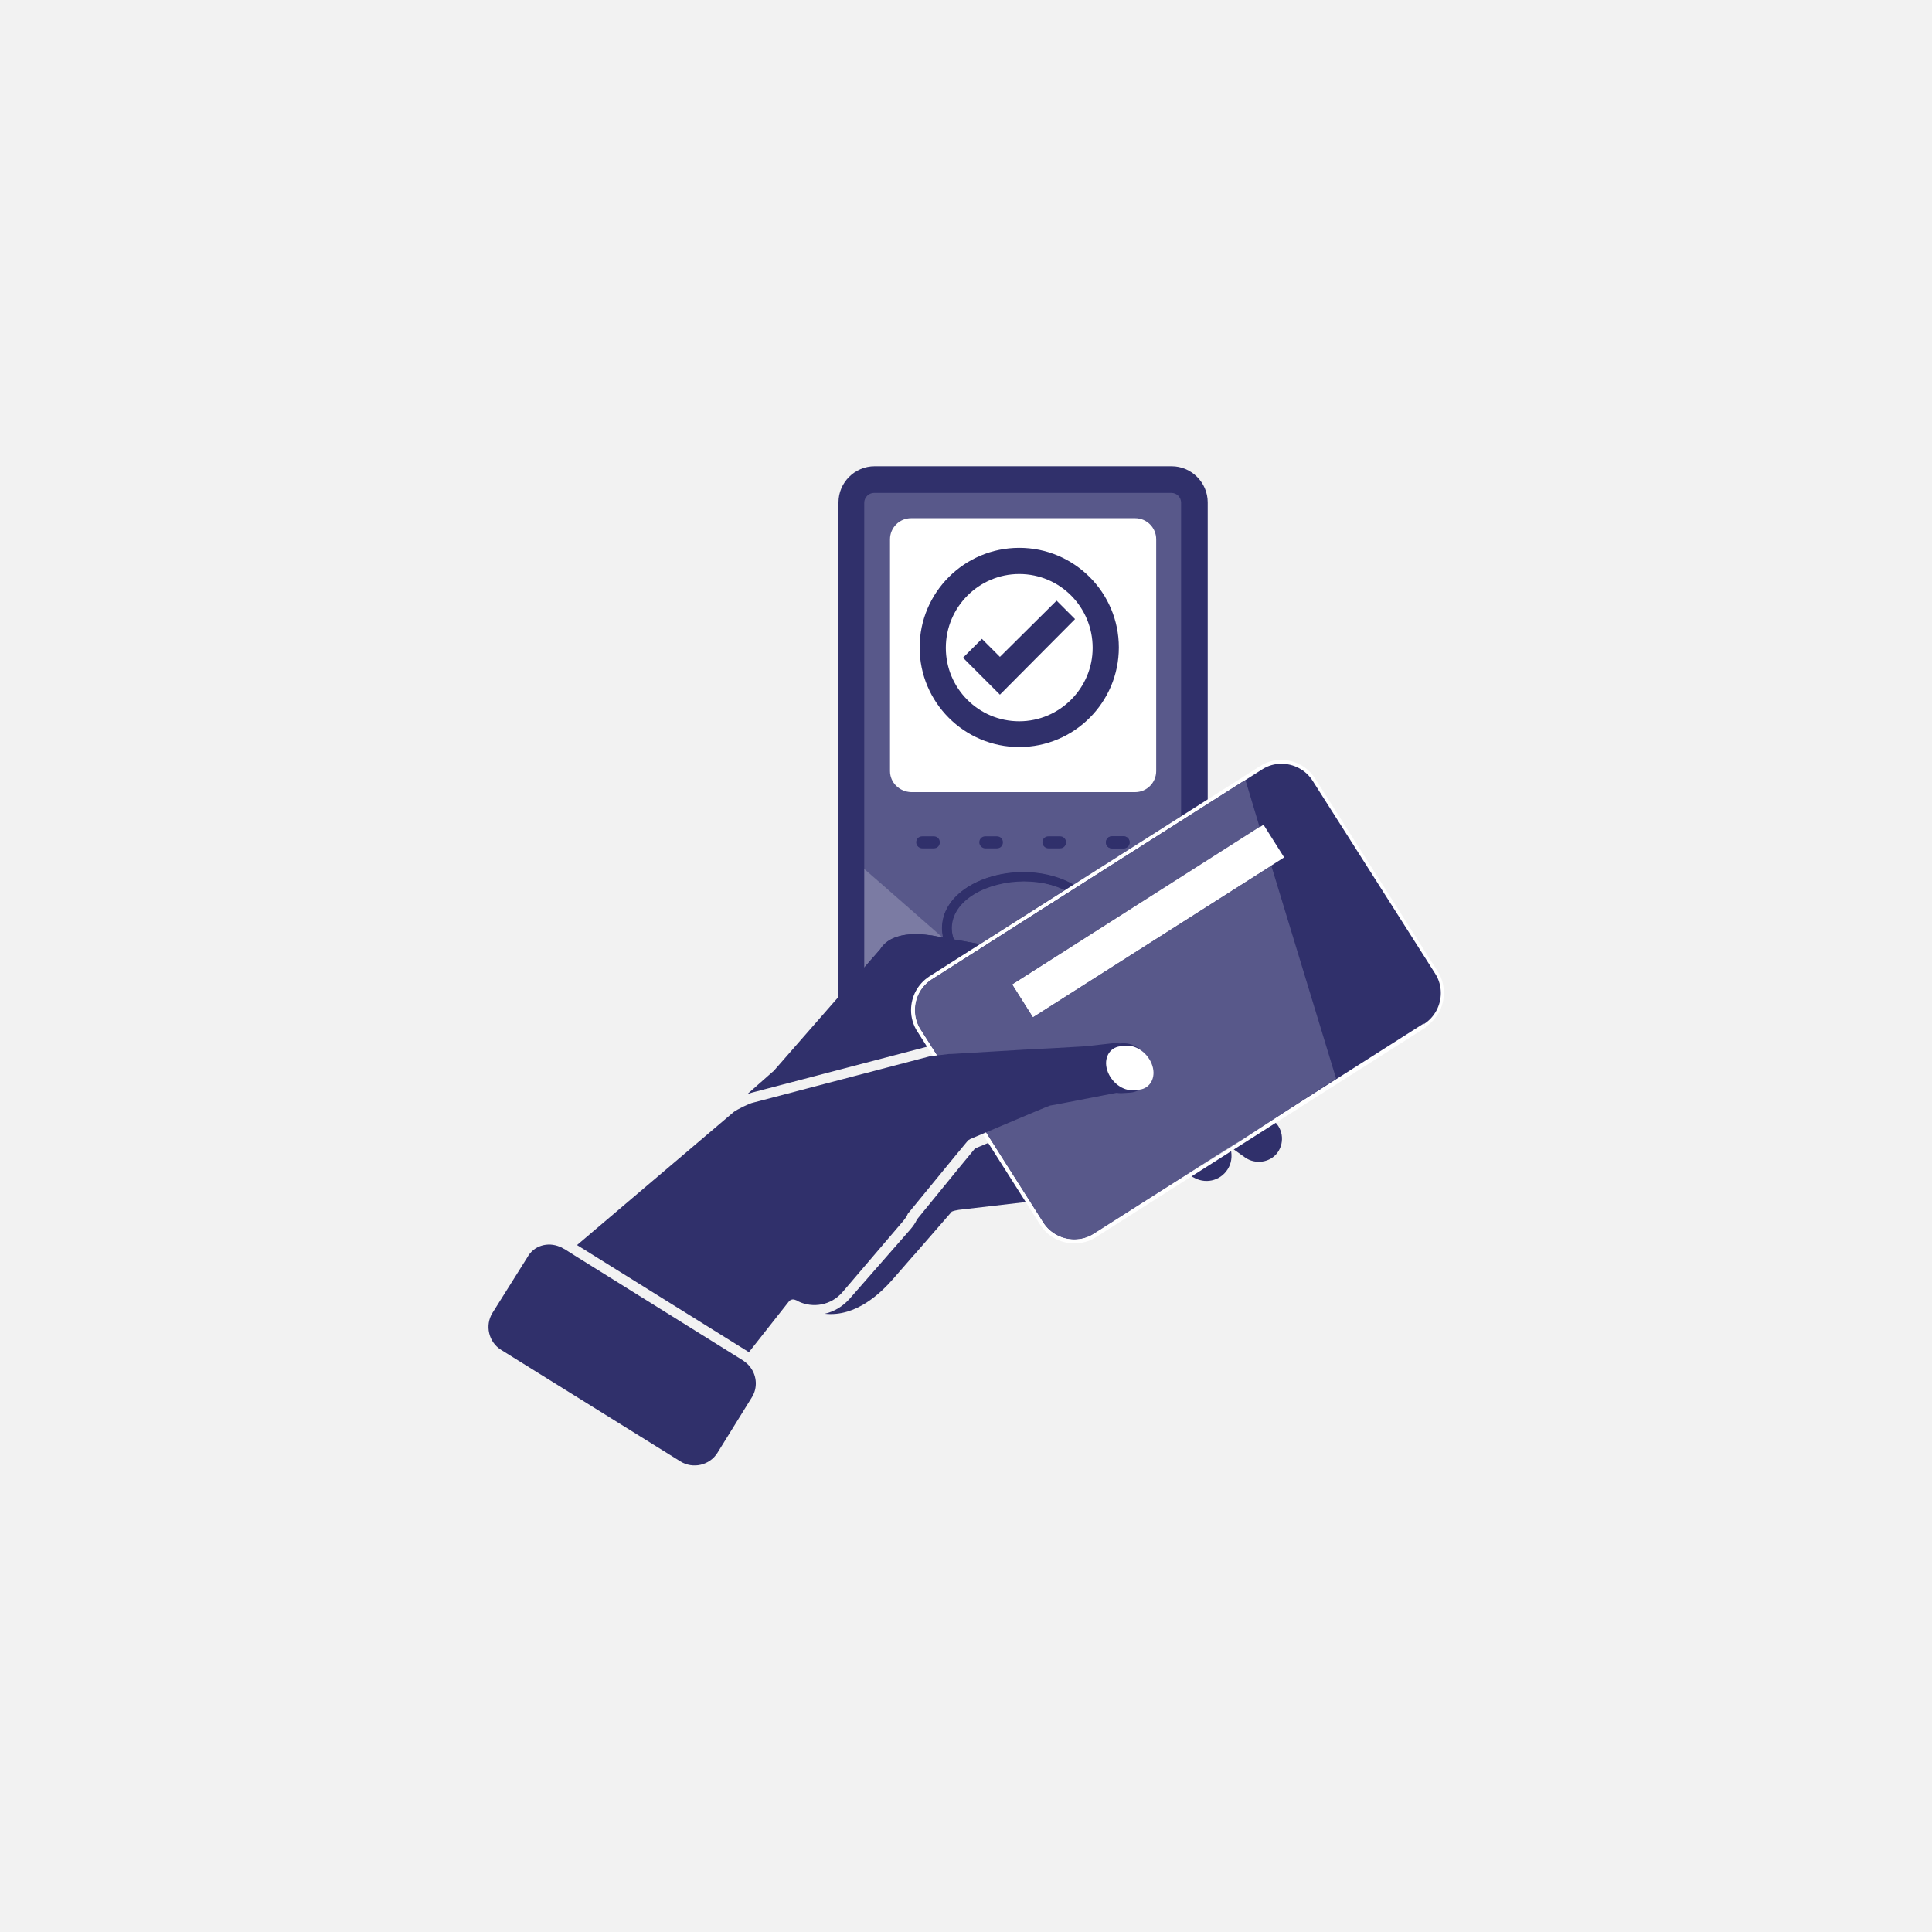 <svg xmlns="http://www.w3.org/2000/svg" xmlns:xlink="http://www.w3.org/1999/xlink" x="0px" y="0px" viewBox="0 0 450 450" style="enable-background:new 0 0 450 450;" xml:space="preserve"><style type="text/css">	.st0{fill:#F2F2F2;}	.st1{fill:#30306B;}	.st2{fill:#58588A;}	.st3{fill:#FFFFFF;}	.st4{fill:#7B7BA3;}	.st5{fill-rule:evenodd;clip-rule:evenodd;fill:#30306B;}	.st6{fill-rule:evenodd;clip-rule:evenodd;fill:#FFFFFF;}	.st7{clip-path:url(#SVGID_5_);}	.st8{clip-path:url(#SVGID_6_);}	.st9{clip-path:url(#SVGID_7_);}	.st10{clip-path:url(#SVGID_8_);fill:#58588A;}	.st11{clip-path:url(#SVGID_8_);fill:#FFFFFF;}</style><g id="Capa_9">	<rect class="st0" width="450" height="450"></rect></g><g id="Capa_5">	<g>		<path class="st1" d="M272.9,242.4h-69.2c-4.6,0-8.4-3.8-8.4-8.4v-117c0-4.6,3.8-8.4,8.4-8.4h69.2c4.6,0,8.4,3.8,8.4,8.4v117   C281.3,238.6,277.5,242.4,272.9,242.4"></path>		<path class="st2" d="M228.2,219.9l-6.1-1.1c-0.3-0.9-0.5-1.8-0.5-2.7c0-3.1,1.9-5.9,5.2-7.9c3.1-1.9,7.4-3,11.6-3   c3.5,0,6.8,0.7,9.6,2.1L228.2,219.9 M259,194.8c-0.8,0-1.4,0.6-1.4,1.4c0,0.8,0.6,1.4,1.4,1.4h2.7c0.8,0,1.4-0.6,1.4-1.4   c0-0.8-0.6-1.4-1.4-1.4H259 M201.3,225.4V117.1c0-1.3,1.1-2.3,2.3-2.3h69.2c1.3,0,2.3,1,2.3,2.3v73l-25.1,16   c-3.5-2-7.6-2.9-11.7-2.9c-9.6,0-18.9,5.1-18.9,13c0,0.8,0.1,1.6,0.3,2.3l-0.1,0c-7-6.1-14.1-12.3-18.3-16V225.4"></path>		<path class="st3" d="M207.3,179.6v-54c0-2.7,2.2-4.9,4.9-4.9h52.2c2.7,0,4.9,2.2,4.9,4.9v54c0,2.7-2.2,4.9-4.9,4.9h-52.2   C209.5,184.4,207.3,182.3,207.3,179.6"></path>		<path class="st1" d="M237.4,127.6c-12.8,0-23.2,10.4-23.2,23.2c0,12.8,10.4,23.2,23.2,23.2c12.8,0,23.2-10.4,23.2-23.2   C260.6,138,250.2,127.6,237.4,127.6 M237.4,168c-9.5,0-17.1-7.7-17.1-17.1c0-9.5,7.7-17.2,17.1-17.2c9.5,0,17.1,7.7,17.1,17.2   C254.5,160.3,246.8,168,237.4,168"></path>		<polyline class="st1" points="250.4,144.2 232.9,161.8 224.3,153.2 228.7,148.8 232.9,153 246.1,139.9   "></polyline>		<path class="st1" d="M214.8,197.6h2.7c0.8,0,1.4-0.6,1.4-1.4c0-0.8-0.6-1.4-1.4-1.4h-2.7c-0.8,0-1.4,0.6-1.4,1.4   C213.4,197,214.1,197.6,214.8,197.6"></path>		<path class="st1" d="M229.5,197.6h2.7c0.8,0,1.4-0.6,1.4-1.4c0-0.8-0.6-1.4-1.4-1.4h-2.7c-0.8,0-1.4,0.6-1.4,1.4   C228.1,197,228.8,197.6,229.5,197.6"></path>		<path class="st1" d="M244.2,197.6h2.7c0.8,0,1.4-0.6,1.4-1.4c0-0.8-0.6-1.4-1.4-1.4h-2.7c-0.8,0-1.4,0.6-1.4,1.4   C242.8,197,243.5,197.6,244.2,197.6"></path>		<path class="st1" d="M259,197.6h2.7c0.8,0,1.4-0.6,1.4-1.4c0-0.8-0.6-1.4-1.4-1.4H259c-0.8,0-1.4,0.6-1.4,1.4   C257.6,197,258.2,197.6,259,197.6"></path>		<path class="st1" d="M251.3,206.8c-11.7-7.9-31.8-2.3-31.8,9.3c0,11.7,20.3,17.2,31.8,9.3C258.9,220.4,258.9,211.9,251.3,206.8    M249.7,224.1c-3.1,1.9-7.4,3-11.6,3c-4.4,0-8.5-1.1-11.7-3.3c-3.1-2.1-4.7-4.8-4.7-7.6c0-3.1,1.9-5.9,5.2-7.9   c3.1-1.9,7.4-3,11.6-3c4.4,0,8.5,1.1,11.7,3.3c3.1,2.1,4.7,4.8,4.7,7.6C254.9,219.2,253,222,249.7,224.1"></path>		<path class="st4" d="M201.3,225.4v-23c4.3,3.7,11.3,9.9,18.3,16l-2.5-0.5c-0.3,0-1.9-0.3-3.8-0.3c-2.8,0-6.5,0.6-8.3,3.6   L201.3,225.4"></path>		<path class="st1" d="M197.9,302.5c-1.6,1.8-3.6,3-5.8,3.5c7.4,0.8,13.2-5,16-8.2l4.7-5.4l0.1-0.1l0.1-0.1l8.7-10   c0.5-0.2,1-0.3,1.6-0.4l43-5c2.1-0.2,4-1.5,5.2-3.3c0.4-0.7,0.6-1.5,0.7-2.3l6.1,3.2c2.9,1.5,6.4,0.4,7.9-2.5   c0.8-1.5,0.8-3.3,0.3-4.8l3.5,2.5c2.4,1.7,5.9,1.2,7.6-1.2c1.7-2.4,1.2-5.9-1.3-7.6l-14.3-10.3l10.7,6.9c2.5,1.6,5.9,0.9,7.5-1.7   c1.6-2.5,0.9-5.9-1.6-7.5l-25.3-16.3c-0.3-0.2-0.7-0.4-1.1-0.5L265,227c-0.8-0.5-1.6-0.8-2.5-1l-45.4-8.1   c-0.8-0.1-9.1-1.7-12.1,3.2l-24.4,27.9c-0.2,0.2-0.4,0.5-0.7,0.7l-5.9,5.2c0.4-0.2,0.8-0.3,1.1-0.4l41.2-10.8   c0.1,0,0.3-0.1,4.6-0.5l31.7-1.8l7.2-0.8c2.4-0.3,4.8,0.6,6.6,2.1c1.1,1,2,2.2,2.6,3.6c0.8,2.1,0.7,4.1-0.2,5.8   c-0.3,0.5-0.6,1-1.1,1.5c-0.4,0.4-0.9,0.8-1.4,1.2c-1,0.7-2.1,1.2-3.5,1.6l-13.8,2.7l-3.9,0.8c-0.3,0.1-2.6,1.1-5.6,2.4   c-1.9,0.8-4.1,1.7-6.2,2.6c-2.1,0.9-4.3,1.8-6.2,2.6l-3.3,4l-10.2,12.5c-0.4,0.9-1,1.7-1.6,2.4L197.9,302.5 M277.5,260.7   L277.5,260.7L277.5,260.7L277.5,260.7"></path>		<path class="st5" d="M331.9,238.9L255,287.8c-4.1,2.6-9.7,1.4-12.3-2.7L214,240c-2.6-4.1-1.4-9.6,2.7-12.3l76.9-48.9   c4.1-2.6,9.7-1.4,12.3,2.7l28.6,45C337.2,230.7,336,236.2,331.9,238.9"></path>		<path class="st3" d="M331.9,238.9l0.2,0.4l-76.9,48.9c-1.5,1-3.3,1.4-5,1.4c-3.1,0-6.1-1.5-7.9-4.3l-28.6-45c-1-1.5-1.5-3.3-1.5-5   c0-3.1,1.5-6.1,4.3-7.9l76.9-48.9c1.5-1,3.3-1.5,5-1.5c3.1,0,6.1,1.5,7.9,4.3l28.6,45c1,1.5,1.4,3.3,1.4,5c0,3.1-1.5,6.1-4.3,7.9   L331.9,238.9l-0.2-0.4c2.5-1.6,3.9-4.4,3.9-7.2c0-1.5-0.4-3.1-1.3-4.5l-28.6-45c-1.6-2.5-4.4-3.9-7.2-3.9c-1.6,0-3.1,0.4-4.5,1.3   L217,228.1c-2.5,1.6-3.9,4.4-3.9,7.1c0,1.6,0.4,3.1,1.3,4.5l28.6,45c1.6,2.5,4.4,3.9,7.2,3.9c1.6,0,3.1-0.4,4.5-1.3l76.9-48.9   L331.9,238.9"></path>		<polyline class="st6" points="294.3,192.1 235.8,229.3 240.6,236.9 299.1,199.7 294.3,192.1   "></polyline>		<g>			<defs>				<polyline id="SVGID_1_" points="212.7,289.2 311.2,289.2 311.2,181.7 212.7,181.7 212.7,289.2     "></polyline>			</defs>			<clipPath id="SVGID_5_">				<use xlink:href="#SVGID_1_" style="overflow:visible;"></use>			</clipPath>			<g class="st7">				<defs>					<polyline id="SVGID_2_" points="-22,2115.1 1898,2115.1 1898,-6890.9 -22,-6890.9 -22,2115.1      "></polyline>				</defs>				<clipPath id="SVGID_6_">					<use xlink:href="#SVGID_2_" style="overflow:visible;"></use>				</clipPath>				<g class="st8">					<defs>						<rect id="SVGID_3_" x="-22" y="-6890.5" width="1920" height="9005.5"></rect>					</defs>					<clipPath id="SVGID_7_">						<use xlink:href="#SVGID_3_" style="overflow:visible;"></use>					</clipPath>					<g class="st9">						<defs>							<rect id="SVGID_4_" x="-22" y="-6890.5" width="1920" height="9005.5"></rect>						</defs>						<clipPath id="SVGID_8_">							<use xlink:href="#SVGID_4_" style="overflow:visible;"></use>						</clipPath>						<path class="st10" d="M250.2,288.7c-2.8,0-5.6-1.4-7.2-3.9l-28.6-45c-0.9-1.4-1.3-3-1.3-4.5c0-2.8,1.4-5.6,3.9-7.2l72.2-45.9       l0.9-0.5l3.3,11l-57.6,36.6l4.8,7.6l55.5-35.3l15.1,49.6l-21.6,14.1l-34.9,22.2C253.3,288.3,251.8,288.7,250.2,288.7"></path>						<path class="st11" d="M250.2,289.2c-2.9,0-5.8-1.5-7.5-4.1L214,240c-2.6-4.1-1.4-9.7,2.7-12.3l72.4-45.6L217,228.1       c-2.5,1.6-3.9,4.3-3.9,7.2c0,1.5,0.4,3.1,1.3,4.5l28.6,45c1.6,2.5,4.4,3.9,7.2,3.9c1.6,0,3.1-0.4,4.5-1.3l34.9-22.2L255,287.8       C253.5,288.7,251.8,289.2,250.2,289.2"></path>						<polyline class="st11" points="240.6,236.9 235.8,229.3 293.4,192.6 296.1,201.6 240.6,236.9       "></polyline>					</g>				</g>			</g>		</g>		<path class="st1" d="M255.2,249.3c-0.5-3.2,1.6-6,4.6-6.2l1.6-0.1c3-0.2,5.9,2.2,6.4,5.3c0.5,3.2-1.6,6-4.6,6.2l-1.6,0.1   C258.5,254.9,255.7,252.5,255.2,249.3"></path>		<path class="st1" d="M185.3,302.8c-0.4-0.2-0.9-0.2-1.3,0.1c-0.1,0.1-0.2,0.2-0.3,0.3l-9.3,11.8l-0.2-0.2l-39.8-24.8l36.5-31   c0.8-0.6,3.6-2,4.6-2.2l41.2-10.8c0.3,0,3.3-0.4,4.3-0.5l0.4,0l16.8-1l7.7-0.4l6.9-0.4l7.2-0.8c0.4,0,0.7-0.1,1.1,0   c-2.5,0.9-3.9,3.6-3.1,6.2l0.4,1.4l0.1,0.2c0.6,1.8,2.2,3,4,3.3l-0.2,0.1l-16.5,3.2l-1.2,0.2c-0.4,0.1-6.6,2.7-18.6,7.8   c-0.2,0.1-0.3,0.2-0.5,0.3l-2.9,3.5l-10.9,13.3l-0.2,0.2c-0.3,0.8-0.8,1.4-1.3,2L196.2,301c-2.6,3-6.8,3.8-10.3,2.1   C185.7,302.9,185.5,302.9,185.3,302.8"></path>		<path class="st1" d="M130.4,290.4c0.3,0.1,0.5,0.2,0.8,0.4l0.4,0.2l1.1,0.7l1.1,0.7l39.3,24.5l0,0c0.3,0.2,0.6,0.5,0.9,0.7   c0.3,0.3,0.6,0.6,0.8,0.9c1.5,2,1.7,4.8,0.3,7l-8,12.9c-1.8,2.9-5.7,3.8-8.6,2l-41.8-26c-2.9-1.8-3.8-5.7-2-8.6l8.1-12.9   C124.3,290.1,127.6,289.2,130.4,290.4"></path>		<path class="st3" d="M257.9,249.3c-0.9-2.8,0.5-5.3,3-5.6l1.3-0.1c2.5-0.3,5.3,1.8,6.2,4.6c0.9,2.8-0.5,5.3-3,5.6l-1.3,0.1   C261.6,254.2,258.8,252.1,257.9,249.3"></path>	</g></g></svg>